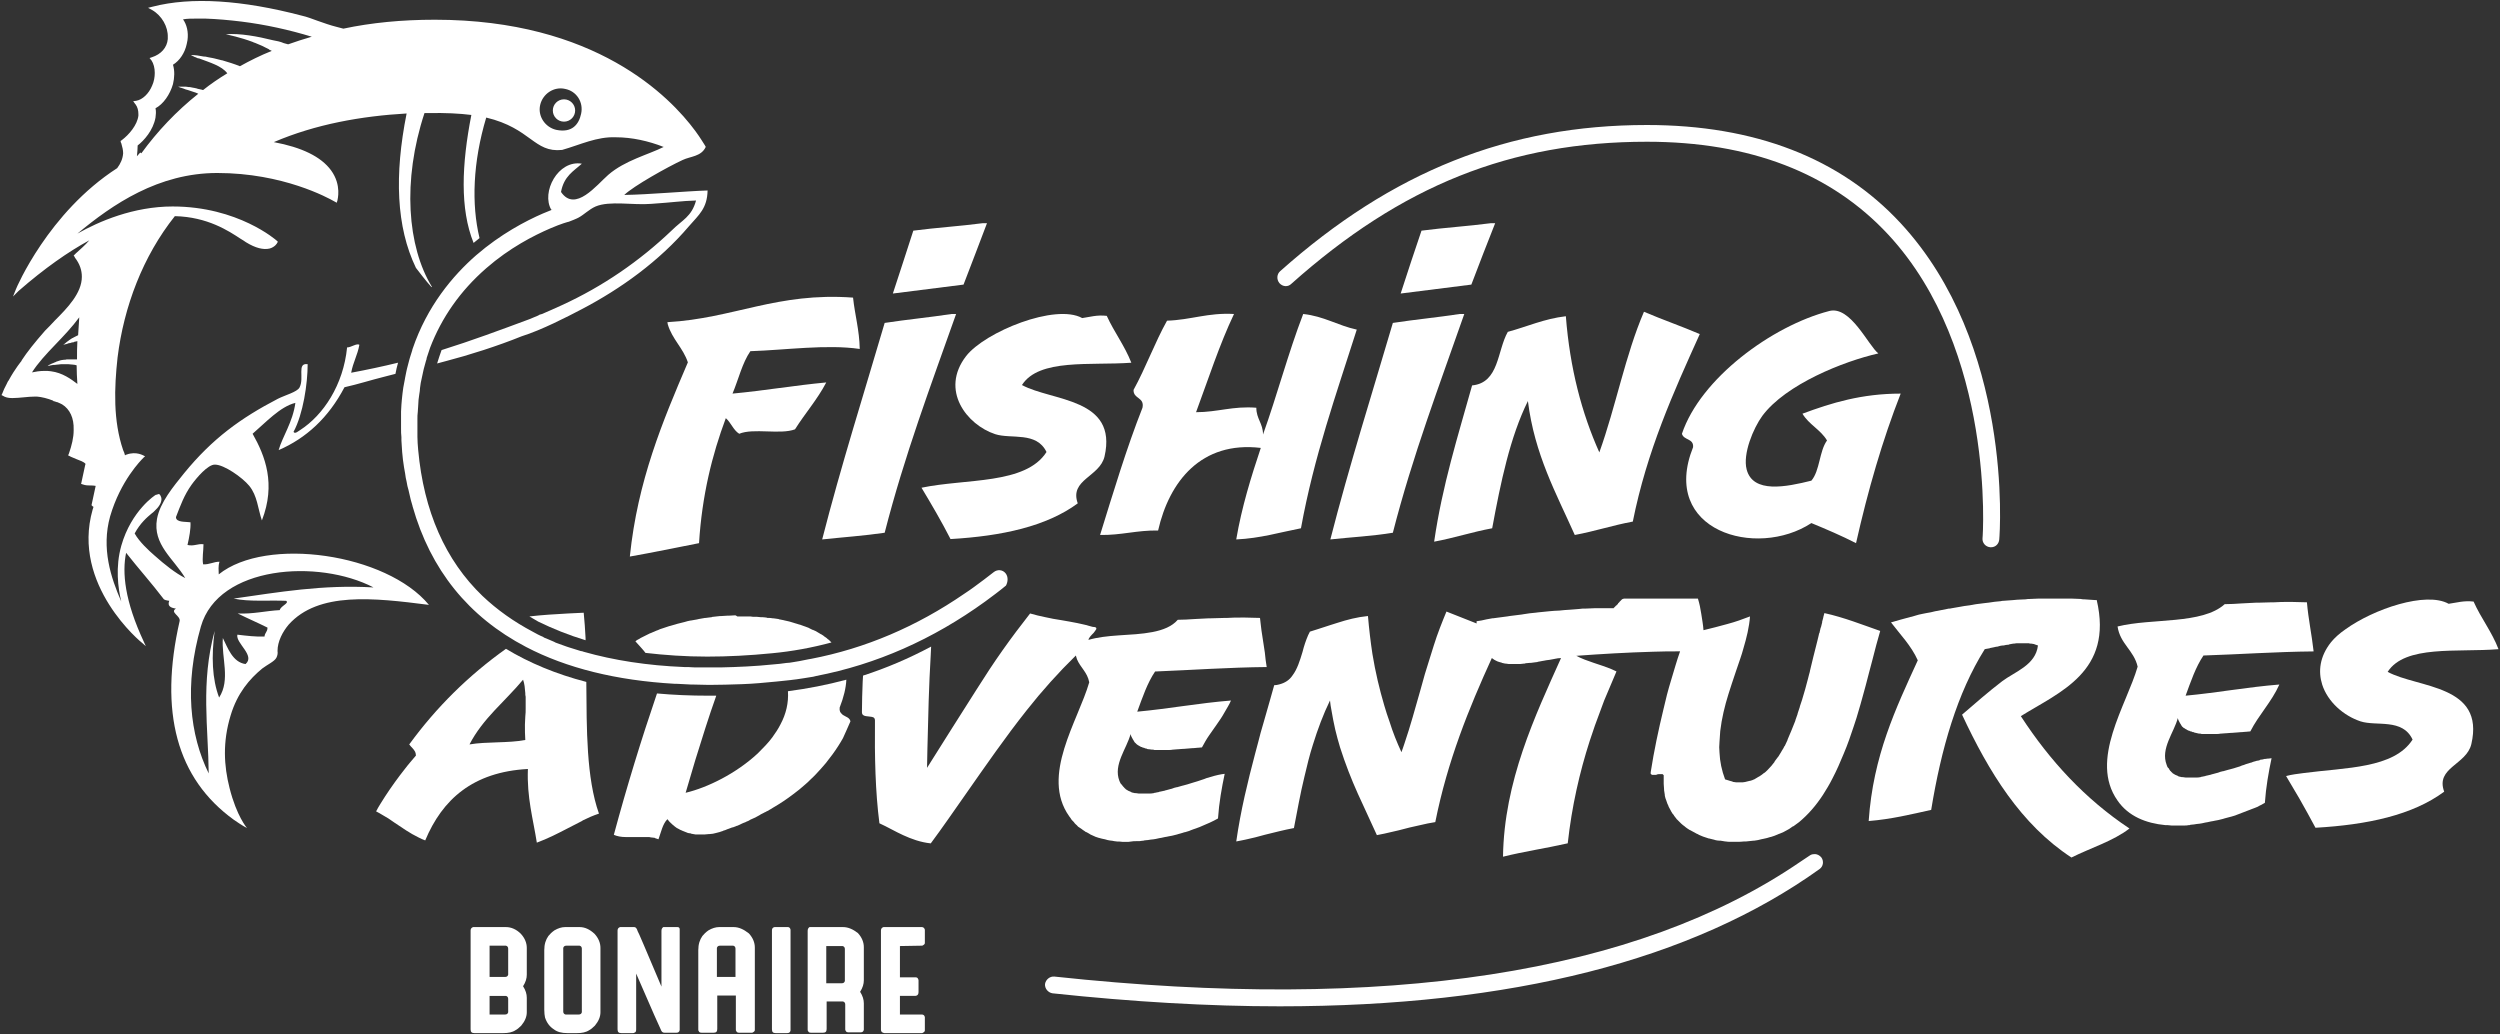 <?xml version="1.0" encoding="UTF-8"?> <svg xmlns="http://www.w3.org/2000/svg" xmlns:xlink="http://www.w3.org/1999/xlink" version="1.1" id="Layer_1" x="0px" y="0px" viewBox="0 0 672 278" style="enable-background:new 0 0 672 278;" xml:space="preserve"><rect x="0" y="0" width="672" height="278" fill="#333333" stroke="none"/> <style type="text/css"> .st0{fill:#FFFFFF;} </style> <g> <path class="st0" d="M19.8,115.5c0,0.1,0,0.2,0,0.2S19.8,115.6,19.8,115.5z"></path> <circle class="st0" cx="151.6" cy="29.7" r="3"></circle> <path class="st0" d="M157.4,172.1c0-0.2,0-0.4,0-0.6c-0.1-2.3-0.3-4.6-0.5-6.8l0,0c-1.4,0.1-2.8,0.1-4.2,0.2 c-3.6,0.2-7,0.4-10.4,0.8c0.8,0.5,1.6,0.9,2.4,1.4C148.6,169,152.8,170.7,157.4,172.1z"></path> <path class="st0" d="M156.7,220.5c1.4-0.7,2.8-1.3,4.3-1.8c-3.4-9.6-3.3-22.6-3.4-35.4c-8.1-2.1-15.3-5.1-21.6-8.9 c-10.1,7.2-18.7,15.7-26,25.7c0.5,0.7,1.2,1.2,1.6,2c0.1,0.3,0.2,0.6,0.2,1c-1,1.2-2,2.3-2.9,3.5c-1.9,2.4-3.7,4.9-5.4,7.5 c-0.8,1.3-1.7,2.6-2.4,4c1.2,0.6,2.2,1.3,3.3,1.9c0.5,0.4,1.1,0.7,1.6,1.1c2.1,1.4,4.2,2.9,6.5,4c0.6,0.3,1.2,0.6,1.8,0.8 c4.6-11,12.8-18.4,27.6-19.2c-0.3,7.7,1.4,13.4,2.4,19.8c3-1.1,5.7-2.5,8.4-3.9c1.2-0.6,2.5-1.3,3.7-1.9 C156.5,220.6,156.6,220.6,156.7,220.5z M141.2,192.6c0,0.7-0.1,1.4-0.1,2.2c0,1.4,0,2.8,0.1,4.1c-4.5,0.9-10.4,0.4-15,1.2 c3.6-7,9.6-11.6,14.4-17.4c0.4,1.1,0.5,2.3,0.6,3.6c0,0.3,0,0.7,0.1,1c0,1,0,2.1,0,3.1C141.3,191.1,141.3,191.9,141.2,192.6z"></path> <path class="st0" d="M197.6,165.4c-0.6,0-1.2,0.1-1.8,0.1c-0.1,0-0.3,0-0.4,0c-0.5,0-1.1,0.1-1.6,0.1c-0.1,0-0.2,0-0.3,0 c-0.6,0.1-1.2,0.1-1.8,0.2c-0.1,0-0.3,0-0.4,0.1c-0.6,0.1-1.1,0.1-1.6,0.2c-0.1,0-0.1,0-0.2,0c-0.6,0.1-1.2,0.2-1.7,0.3 c-0.1,0-0.3,0.1-0.4,0.1c-0.6,0.1-1.1,0.2-1.7,0.3c-0.1,0-0.1,0-0.1,0c-0.5,0.1-1,0.2-1.6,0.4c-0.1,0-0.3,0.1-0.4,0.1 c-0.5,0.1-1.1,0.3-1.6,0.4c-0.1,0-0.2,0.1-0.3,0.1c-0.5,0.1-0.9,0.3-1.4,0.4c-0.1,0-0.2,0.1-0.4,0.1c-0.5,0.2-1,0.3-1.5,0.5 c-0.1,0-0.2,0.1-0.3,0.1c-0.4,0.1-0.9,0.3-1.3,0.5c-0.1,0-0.2,0.1-0.3,0.1c-0.5,0.2-0.9,0.4-1.4,0.6c-0.1,0.1-0.2,0.1-0.3,0.1 c-0.4,0.2-0.8,0.4-1.2,0.6c-0.1,0-0.1,0.1-0.2,0.1c-0.4,0.2-0.8,0.4-1.2,0.6c-0.1,0.1-0.2,0.1-0.3,0.2c-0.4,0.2-0.8,0.4-1.1,0.7 c0.3,0.4,0.7,0.7,1,1.1c0.6,0.7,1.2,1.3,1.7,2c5.2,0.6,10.7,1,16.6,1c5.5,0,11.4-0.3,17.4-0.9c5.4-0.5,10.8-1.5,16-2.9 c-0.1-0.1-0.1-0.1-0.1-0.1c-0.2-0.2-0.4-0.4-0.6-0.6c-0.1-0.1-0.2-0.1-0.3-0.2c-0.2-0.2-0.4-0.4-0.6-0.5c-0.1-0.1-0.2-0.1-0.3-0.2 c-0.2-0.2-0.5-0.4-0.7-0.5c-0.1-0.1-0.1-0.1-0.2-0.1c-0.3-0.2-0.7-0.4-1-0.6l0,0c-0.3-0.2-0.7-0.4-1-0.5c-0.1-0.1-0.2-0.1-0.3-0.1 c-0.3-0.1-0.5-0.3-0.8-0.4c-0.1-0.1-0.2-0.1-0.4-0.2c-0.3-0.1-0.6-0.2-0.8-0.3c-0.1,0-0.2-0.1-0.3-0.1c-0.4-0.1-0.7-0.3-1.1-0.4 h-0.1c-0.4-0.1-0.8-0.3-1.3-0.4c-0.1,0-0.2-0.1-0.3-0.1c-0.3-0.1-0.6-0.2-1-0.3c-0.1,0-0.3-0.1-0.4-0.1c-0.3-0.1-0.6-0.1-0.9-0.2 c-0.1,0-0.3-0.1-0.4-0.1c-0.3-0.1-0.7-0.1-1-0.2c-0.1,0-0.2,0-0.3-0.1c-0.5-0.1-0.9-0.1-1.4-0.2c-0.1,0-0.1,0-0.2,0 c-0.4-0.1-0.8-0.1-1.2-0.1c-0.2,0-0.3,0-0.5-0.1c-0.3,0-0.6-0.1-1-0.1c-0.2,0-0.4,0-0.5,0c-0.3,0-0.7-0.1-1-0.1c-0.2,0-0.3,0-0.5,0 c-0.4,0-0.9,0-1.3-0.1c-0.1,0-0.1,0-0.1,0c-0.5,0-1,0-1.5,0c-0.1,0-0.2,0-0.3,0c-0.5,0-1.1,0-1.6,0 C197.8,165.4,197.7,165.4,197.6,165.4z"></path> <path class="st0" d="M228.6,193.9c-0.2-1-1.2-1.2-2-1.7c-0.1-0.1-0.2-0.1-0.2-0.2c-0.5-0.4-0.8-0.8-0.7-1.8 c1.1-2.8,1.7-5.3,1.8-7.5c-5.2,1.4-10.4,2.4-15.7,3.1c0.2,3.1-0.5,6.1-2,8.9c-0.6,1.2-1.4,2.4-2.2,3.5c-1.1,1.5-2.5,2.9-3.9,4.3 c-5.8,5.4-13.5,9.2-19.4,10.6l0,0c0.9-2.9,1.7-5.9,2.6-8.8c1.8-5.8,3.6-11.6,5.6-17.2c0,0,0,0,0-0.1c-0.7,0-1.4,0-2.1,0 c-4.8,0-9.4-0.2-13.8-0.6c-4.2,12.3-8.1,25-11.6,38c0.9,0.4,2,0.6,3.2,0.6c0.1,0,0.1,0,0.2,0c0.4,0,0.8,0,1.1,0c0.1,0,0.2,0,0.3,0 c0.4,0,0.9,0,1.3,0c0.5,0,0.9,0,1.4,0h0.1c0.4,0,0.7,0,1.1,0c0.1,0,0.2,0,0.3,0c0.4,0,0.7,0,1,0.1l0,0c0.3,0,0.6,0.1,0.9,0.1 c0.1,0,0.1,0,0.2,0.1c0.3,0.1,0.6,0.2,0.9,0.3c0.7-1.9,1.1-4.1,2.4-5.4c0.3,0.3,0.5,0.7,0.8,0.9c0.1,0.1,0.1,0.2,0.2,0.2 c0.2,0.2,0.5,0.5,0.8,0.7l0.1,0.1c0.3,0.2,0.6,0.5,0.9,0.6c0.1,0.1,0.2,0.1,0.2,0.1c0.3,0.2,0.5,0.3,0.8,0.4c0.1,0,0.1,0.1,0.2,0.1 c0.3,0.1,0.7,0.3,1,0.4c0.1,0,0.1,0,0.2,0.1c0.3,0.1,0.6,0.2,0.9,0.2c0.1,0,0.2,0,0.3,0.1c0.4,0.1,0.7,0.1,1.1,0.2 c0.1,0,0.1,0,0.2,0c0.3,0,0.6,0,1,0c0.1,0,0.2,0,0.3,0c0.3,0,0.5,0,0.8,0c0.1,0,0.2,0,0.3,0c0.4,0,0.7-0.1,1.1-0.1 c0.1,0,0.1,0,0.2,0c0.3,0,0.6-0.1,0.9-0.1c0.1,0,0.2-0.1,0.4-0.1c0.3-0.1,0.5-0.1,0.8-0.2c0.1,0,0.2-0.1,0.4-0.1 c0.3-0.1,0.6-0.2,0.9-0.3c0.1,0,0.1,0,0.2-0.1c0.4-0.1,0.7-0.2,1.1-0.4c0.1,0,0.2-0.1,0.3-0.1c0.3-0.1,0.5-0.2,0.8-0.3 c0.1-0.1,0.3-0.1,0.4-0.1c0.3-0.1,0.5-0.2,0.8-0.3c0.1-0.1,0.2-0.1,0.3-0.1c0.4-0.2,0.8-0.3,1.1-0.5c0.1,0,0.1-0.1,0.2-0.1 c0.3-0.1,0.6-0.3,1-0.4c0.1-0.1,0.2-0.1,0.4-0.2c0.3-0.1,0.5-0.2,0.8-0.4c0.1-0.1,0.2-0.1,0.4-0.2c0.3-0.1,0.6-0.3,0.9-0.4 c0.1,0,0.2-0.1,0.2-0.1c0.4-0.2,0.7-0.4,1.1-0.6c0.1-0.1,0.2-0.1,0.3-0.2c0.3-0.1,0.5-0.3,0.8-0.4c0.1-0.1,0.2-0.1,0.4-0.2 c0.2-0.1,0.5-0.3,0.8-0.4c0.1-0.1,0.2-0.1,0.3-0.2c0.4-0.2,0.7-0.4,1-0.6c1.9-1.1,3.7-2.3,5.4-3.6c1.1-0.8,2.2-1.7,3.2-2.6 c0.5-0.4,1-0.9,1.5-1.4c1-0.9,1.9-1.9,2.8-2.9c0.4-0.5,0.9-1,1.3-1.5c1.2-1.5,2.4-3.1,3.4-4.7c0.4-0.6,0.8-1.3,1.2-2 C227.1,197.2,227.9,195.6,228.6,193.9z"></path> <path class="st0" d="M305.5,226.1c0.1,0,0.2,0,0.3,0c0.4,0,0.8,0,1.2-0.1c0.2,0,0.4,0,0.6-0.1c0.3,0,0.6-0.1,1-0.1 c0.2,0,0.4-0.1,0.6-0.1c0.3,0,0.6-0.1,0.9-0.1c0.2,0,0.4-0.1,0.6-0.1c0.3-0.1,0.6-0.1,0.9-0.2c0.2,0,0.4-0.1,0.6-0.1 c0.3-0.1,0.6-0.1,0.9-0.2c0.2,0,0.4-0.1,0.6-0.1c0.3-0.1,0.6-0.1,1-0.2c0.2,0,0.4-0.1,0.5-0.1c0.4-0.1,0.8-0.2,1.2-0.3 c0.1,0,0.2-0.1,0.3-0.1c0.5-0.1,1-0.3,1.4-0.4c0.1-0.1,0.3-0.1,0.4-0.1c0.3-0.1,0.7-0.2,1-0.3c0.2-0.1,0.4-0.1,0.5-0.2 c0.3-0.1,0.6-0.2,0.8-0.3c0.2-0.1,0.4-0.1,0.6-0.2c0.3-0.1,0.5-0.2,0.8-0.3c0.2-0.1,0.4-0.1,0.5-0.2c1.7-0.7,3.3-1.4,4.7-2.2 c0.3-4.3,1-8.2,1.8-12c-1,0.1-2.4,0.4-4,0.9c-0.1,0-0.2,0.1-0.3,0.1c-0.4,0.1-0.8,0.2-1.2,0.4l0,0c-0.4,0.1-0.8,0.3-1.2,0.4 c-0.2,0.1-0.4,0.1-0.6,0.2c-0.3,0.1-0.7,0.2-1,0.3c-0.4,0.1-0.9,0.3-1.3,0.4c-0.1,0-0.2,0.1-0.3,0.1c-0.4,0.1-0.7,0.2-1.1,0.3 c-0.1,0-0.3,0.1-0.4,0.1c-0.5,0.1-0.9,0.3-1.4,0.4h-0.1c-0.4,0.1-0.9,0.2-1.3,0.4c-0.1,0-0.3,0.1-0.4,0.1c-0.4,0.1-0.8,0.2-1.1,0.3 c-0.1,0-0.2,0-0.3,0.1c-0.5,0.1-0.9,0.2-1.4,0.3c-0.1,0-0.2,0-0.3,0.1c-0.4,0.1-0.7,0.1-1,0.2c-0.1,0-0.2,0-0.4,0.1 c-0.4,0.1-0.9,0.1-1.3,0.1h-0.1c-0.4,0-0.7,0-1.1,0c-0.1,0-0.2,0-0.4,0c-0.2,0-0.4,0-0.7,0c-0.1,0-0.2,0-0.4,0 c-0.2,0-0.5-0.1-0.7-0.1c-0.1,0-0.2,0-0.3,0c-0.3-0.1-0.6-0.1-0.9-0.2c0,0-0.1,0-0.1-0.1c-0.2-0.1-0.5-0.2-0.7-0.3 c-0.1,0-0.2-0.1-0.2-0.1c-0.2-0.1-0.3-0.2-0.5-0.3c-0.1-0.1-0.2-0.1-0.2-0.2c-0.1-0.1-0.3-0.2-0.4-0.4c-0.1-0.1-0.1-0.1-0.2-0.2 c-0.1-0.1-0.2-0.3-0.4-0.5c0-0.1-0.1-0.1-0.2-0.2c-0.1-0.2-0.3-0.5-0.4-0.8c-1.7-4.4,2-8.7,3-12.6c0,0.2,0.1,0.4,0.2,0.6 c0,0.1,0,0.1,0.1,0.2c0,0.1,0.1,0.2,0.2,0.4c0,0.1,0.1,0.1,0.1,0.2c0.1,0.1,0.1,0.2,0.2,0.3c0,0.1,0.1,0.1,0.1,0.2 c0.1,0.1,0.1,0.2,0.2,0.3c0,0.1,0.1,0.1,0.2,0.2c0.1,0.1,0.1,0.1,0.2,0.2c0.1,0.1,0.1,0.1,0.2,0.2c0.1,0.1,0.2,0.1,0.3,0.2 c0.1,0.1,0.1,0.1,0.2,0.1c0.1,0.1,0.2,0.1,0.3,0.2c0.1,0,0.1,0.1,0.2,0.1c0.1,0.1,0.2,0.1,0.3,0.1c0.1,0,0.1,0.1,0.2,0.1 c0.1,0.1,0.2,0.1,0.4,0.1c0.1,0,0.1,0.1,0.2,0.1c0.1,0.1,0.3,0.1,0.4,0.1s0.1,0,0.2,0.1c0.2,0.1,0.4,0.1,0.6,0.1l0,0 c0.2,0,0.5,0.1,0.7,0.1c0.1,0,0.1,0,0.2,0c0.2,0,0.3,0,0.5,0.1c0.1,0,0.2,0,0.3,0c0.1,0,0.3,0,0.5,0c0.1,0,0.2,0,0.3,0 c0.1,0,0.3,0,0.4,0s0.2,0,0.3,0c0.1,0,0.3,0,0.4,0s0.2,0,0.2,0c0.4,0,0.8,0,1.2,0c0.1,0,0.1,0,0.2,0c0.4,0,0.8,0,1.2-0.1h0.1 c0.4,0,0.8-0.1,1.2-0.1h0.1c0.4,0,0.8-0.1,1.3-0.1c0.1,0,0.1,0,0.2,0c0.4,0,0.8-0.1,1.2-0.1c0.4,0,0.8-0.1,1.2-0.1 c0.1,0,0.1,0,0.2,0c0.4,0,0.8-0.1,1.1-0.1h0.1c0.4,0,0.7-0.1,1.1-0.1c0.6-1.1,1.2-2.2,1.9-3.2c0.7-1,1.4-2,2.1-3s1.4-2,2-3.1 s1.3-2.1,1.8-3.3c-8.7,0.7-16.6,2.2-25.2,3c1.4-3.8,2.7-7.7,4.8-10.8c10-0.4,19.8-1.1,30-1.2c-0.2-1.3-0.4-2.6-0.5-3.9 c-0.3-2-0.6-3.9-0.9-5.9c-0.1-1.1-0.3-2.2-0.4-3.4c-1.4,0-2.7-0.1-4-0.1c-0.3,0-0.6,0-0.9,0c-1.3,0-2.6,0-4,0.1c-0.2,0-0.4,0-0.6,0 c-1.2,0-2.4,0.1-3.6,0.1c-0.2,0-0.4,0-0.6,0c-1.3,0.1-2.6,0.1-3.9,0.2c-1.5,0.1-3,0.2-4.5,0.2c-3.1,3.6-9.7,3.8-16,4.2 c-2.9,0.2-5.6,0.5-8,1.2l0,0c0-0.5,0.8-1.3,1.4-1.9c0.3-0.4,0.6-0.8,0.7-1c0-0.1,0-0.1,0-0.2s0-0.1-0.1-0.2 c-0.1-0.1-0.4-0.2-0.9-0.2c-2.6-0.8-5.5-1.3-8.4-1.8c-1.5-0.2-2.9-0.5-4.3-0.8s-2.8-0.6-4.1-1c-2.5,3.2-5,6.5-7.4,9.9 s-4.7,6.9-6.9,10.4c-4.5,7-8.9,14.1-13.4,21.2l0,0c0-1.7,0.1-3.4,0.1-5.1c0.2-8.6,0.4-17.1,0.9-25.4c0-0.7,0.1-1.4,0.1-2.1 c-6,3.2-12.1,5.8-18.3,7.8c0,0.6-0.1,1.1-0.1,1.7c-0.1,2.7-0.2,5.4-0.2,8.1c0,0.8,0.5,1,1.1,1.1c0.5,0.1,1.2,0.1,1.6,0.2 c0.2,0.1,0.4,0.1,0.5,0.2c0.2,0.2,0.3,0.4,0.3,0.8c-0.1,9.8,0.1,19.1,1.2,27.6c2.2,1,4.2,2.2,6.4,3.2s4.6,1.9,7.4,2.2l0,0 c3.2-4.3,6.2-8.7,9.3-13.1c5.4-7.7,10.7-15.4,16.5-22.7c4.1-5.2,8.5-10.1,13.2-14.7c0.1,0.4,0.2,0.7,0.3,1c0.9,2.2,2.8,3.5,3.3,6.2 c-3,10.4-13.1,25.1-5.4,36l0,0c0.2,0.3,0.5,0.6,0.7,1c0.1,0.1,0.2,0.2,0.3,0.3c0.2,0.2,0.4,0.4,0.5,0.6c0.1,0.1,0.2,0.2,0.3,0.3 c0.2,0.2,0.4,0.3,0.5,0.5c0.1,0.1,0.2,0.2,0.4,0.3c0.2,0.1,0.4,0.3,0.6,0.4c0.1,0.1,0.3,0.2,0.4,0.3c0.2,0.1,0.4,0.3,0.6,0.4 c0.1,0.1,0.2,0.2,0.4,0.2c0.2,0.1,0.5,0.3,0.7,0.4c0.1,0.1,0.2,0.1,0.3,0.2c0.4,0.2,0.7,0.3,1.1,0.5c0.1,0,0.2,0.1,0.2,0.1 c0.3,0.1,0.6,0.2,0.9,0.3c0.1,0,0.3,0.1,0.4,0.1c0.2,0.1,0.5,0.1,0.8,0.2c0.2,0,0.3,0.1,0.5,0.1c0.2,0.1,0.5,0.1,0.7,0.2 c0.2,0,0.3,0.1,0.5,0.1s0.5,0.1,0.8,0.1c0.2,0,0.3,0.1,0.5,0.1c0.3,0,0.5,0.1,0.8,0.1c0.1,0,0.3,0,0.5,0c0.3,0,0.7,0.1,1,0.1 c0.1,0,0.2,0,0.2,0c0.4,0,0.9,0,1.3,0C304.5,226.1,305,226.1,305.5,226.1z"></path> <path class="st0" d="M498.3,195.2c0.5-1.5,1-3,1.4-4.5c0.3-0.9,0.5-1.8,0.8-2.8c0.7-2.4,1.3-4.8,1.9-7.1c0.3-1.1,0.6-2.3,0.9-3.4 c0.7-2.8,1.4-5.4,2.1-7.8c-4.9-1.7-9.6-3.6-15-4.8c-0.1,0.3-0.2,0.7-0.3,1.1v0.1c-0.1,0.4-0.2,0.7-0.3,1.1c0,0.1,0,0.1,0,0.2 c-0.1,0.4-0.2,0.8-0.3,1.2c0,0.1,0,0.1-0.1,0.2c-0.1,0.4-0.2,0.8-0.3,1.3c0,0.1,0,0.2-0.1,0.2c-0.1,0.4-0.2,0.9-0.3,1.3 c0,0.1-0.1,0.2-0.1,0.4c-0.1,0.4-0.2,0.8-0.3,1.2c-0.6,2.3-1.2,4.8-1.8,7.3c0,0,0,0,0,0.1c-0.2,0.6-0.3,1.2-0.5,1.9l0,0 c-0.5,1.9-1,3.8-1.6,5.7l0,0c-0.2,0.6-0.4,1.2-0.6,1.8v0.1c-0.2,0.6-0.4,1.2-0.6,1.8v0.1c-0.2,0.6-0.4,1.2-0.6,1.7v0.1 c-0.7,1.8-1.4,3.5-2.1,5.1v0.1c-0.2,0.5-0.5,1-0.7,1.5c0,0.1,0,0.1-0.1,0.1c-0.2,0.5-0.5,0.9-0.8,1.4c0,0.1-0.1,0.1-0.1,0.2 c-0.3,0.4-0.5,0.9-0.8,1.3l-0.1,0.1c-0.3,0.4-0.6,0.8-0.9,1.2c0,0,0,0,0,0.1c-0.6,0.8-1.2,1.5-1.9,2.2l-0.1,0.1 c-0.3,0.3-0.6,0.6-1,0.8l-0.1,0.1c-0.3,0.2-0.6,0.5-1,0.7c0,0-0.1,0.1-0.2,0.1c-0.3,0.2-0.7,0.4-1,0.6c0,0-0.1,0.1-0.2,0.1 c-0.4,0.2-0.7,0.3-1.1,0.4h-0.1c-0.4,0.1-0.8,0.2-1.2,0.3l0,0c-0.4,0.1-0.8,0.1-1.2,0.1h-0.1c-0.3,0-0.6,0-0.9,0 c-0.1,0-0.1,0-0.2,0c-0.2,0-0.5-0.1-0.7-0.1c-0.1,0-0.2,0-0.3-0.1c-0.2-0.1-0.4-0.1-0.7-0.2c-0.1,0-0.2-0.1-0.3-0.1 c-0.3-0.1-0.6-0.2-1-0.3l0,0c-0.9-2.4-1.4-4.8-1.5-7.2c-0.1-1-0.1-1.9,0-2.9s0.1-1.9,0.2-2.9c0.4-3.4,1.2-6.7,2.2-9.9 c0.3-0.9,0.6-1.9,0.9-2.8c0.8-2.3,1.5-4.6,2.3-6.8c0.3-0.9,0.6-1.8,0.8-2.6c0.9-3,1.6-5.9,1.8-8.7c-1,0.4-2,0.7-3,1.1 c-2,0.7-4.1,1.2-6.3,1.8c-1.1,0.3-2.1,0.5-3.2,0.8c-0.1-1.5-0.4-3-0.6-4.4s-0.5-2.8-0.9-4.1c-6.6,0-13.2,0-19.8,0 c-0.1,0-0.2,0-0.3,0.1h-0.1c-0.1,0-0.1,0.1-0.2,0.1l-0.1,0.1l-0.1,0.1l-0.1,0.1l-0.1,0.1c0,0,0,0.1-0.1,0.1s-0.1,0.1-0.1,0.1 s0,0.1-0.1,0.1c0,0.1,0,0.1-0.1,0.1c0,0.1,0,0.1-0.1,0.1c0,0.1,0,0.1-0.1,0.1c0,0.1-0.1,0.1-0.1,0.2c0,0.1,0,0.1-0.1,0.1 c0,0.1,0,0.1-0.1,0.1c0,0,0,0.1-0.1,0.1c0,0.1,0,0.1-0.1,0.1c0,0,0,0.1-0.1,0.1s-0.1,0.1-0.1,0.1l-0.1,0.1l-0.1,0.1l-0.1,0.1 l-0.1,0.1l-0.1,0.1c0,0-0.1,0-0.1,0.1s-0.1,0-0.1,0c-0.1,0-0.1,0-0.2,0s-0.1,0-0.2,0s-0.2,0-0.3,0l0,0c-0.8,0-1.6,0-2.4,0 c-0.6,0-1.2,0-1.9,0c-0.8,0-1.6,0.1-2.4,0.1c-0.6,0-1.2,0-1.7,0.1c-0.8,0.1-1.6,0.1-2.5,0.2c-0.5,0-1,0.1-1.5,0.1 c-0.9,0.1-1.8,0.2-2.7,0.2c-0.4,0-0.8,0.1-1.2,0.1c-1,0.1-2,0.2-3,0.3c-0.3,0-0.6,0.1-0.8,0.1c-1.1,0.1-2.1,0.2-3.2,0.4 c-0.2,0-0.4,0.1-0.6,0.1c-1.1,0.1-2.1,0.3-3.2,0.4c-0.2,0-0.4,0.1-0.6,0.1c-1.3,0.2-2.5,0.3-3.8,0.5c-0.1,0-0.1,0-0.2,0 c-1.2,0.2-2.2,0.4-3,0.6c-0.8,0.1-1.3,0.2-1.3,0.2c0,0.1,0,0.2,0,0.3s0,0.2,0,0.3l0,0c-2.7-1.1-5.4-2.1-8.1-3.2l0,0 c-1.2,2.9-2.4,5.9-3.4,9.1c-0.5,1.6-1,3.2-1.5,4.8c-0.3,1-0.6,2-0.9,2.9c-0.4,1.4-0.8,2.9-1.2,4.3c-1.4,4.9-2.7,9.7-4.3,14.4 c-0.3,0.8-0.5,1.6-0.8,2.3c-1.2-2.6-2.3-5.3-3.2-8.2c-0.5-1.4-1-2.9-1.4-4.3c-1.3-4.4-2.4-9-3.2-13.9c-0.5-3.3-0.9-6.7-1.2-10.2 l0,0c-3,0.3-5.6,1-8.1,1.8c-0.6,0.2-1.2,0.4-1.9,0.6c-1.2,0.4-2.5,0.8-3.7,1.2c-0.6,0.2-1.3,0.4-1.9,0.6c-0.2,0.3-0.3,0.7-0.5,1 c-0.6,1.4-1.1,2.9-1.5,4.5c-0.7,2.3-1.4,4.6-2.7,6.3c-0.4,0.6-0.9,1.1-1.5,1.5s-1.3,0.7-2.1,0.9c-0.4,0.1-0.8,0.2-1.3,0.2 c-0.4,1.3-0.7,2.6-1.1,3.9c-0.6,2.1-1.2,4.2-1.8,6.3c-0.5,1.7-1,3.4-1.4,5.1c-0.3,1-0.5,2-0.8,3c-2,7.6-3.9,15.3-5.1,23.7 c0.9-0.2,1.7-0.3,2.5-0.5c1.8-0.4,3.5-0.8,5.2-1.3c2.5-0.6,5.1-1.3,7.8-1.8c0.9-4.6,1.7-9.2,2.8-13.7c0.7-3,1.4-5.9,2.3-8.7 c1.3-4.2,2.8-8.2,4.6-11.9c0.1,0.9,0.2,1.8,0.4,2.7c0.3,1.7,0.6,3.4,1,5.1c0.4,1.6,0.8,3.2,1.3,4.8c1.4,4.4,3,8.5,4.8,12.5 c0.2,0.4,0.4,0.9,0.6,1.3c1.5,3.3,3,6.5,4.5,9.8l0,0c0.7-0.1,1.3-0.3,2-0.4c1.3-0.3,2.6-0.6,3.9-0.9c1.9-0.5,3.8-1,5.8-1.4 c1.3-0.3,2.6-0.6,4-0.8c3.3-16.5,9-30.5,15.2-44.1c0.2,0.2,0.5,0.3,0.7,0.5c0.1,0,0.2,0.1,0.2,0.1c0.2,0.1,0.4,0.2,0.6,0.3 c0.1,0,0.2,0.1,0.3,0.1c0.2,0.1,0.4,0.1,0.7,0.2c0.1,0,0.1,0,0.2,0.1c0.3,0.1,0.6,0.1,0.9,0.2c0.1,0,0.2,0,0.2,0 c0.2,0,0.5,0.1,0.7,0.1c0.1,0,0.2,0,0.3,0c0.2,0,0.5,0,0.7,0c0.1,0,0.2,0,0.3,0c0.1,0,0.3,0,0.5,0c0.3,0,0.6,0,0.9,0 c0.2,0,0.3,0,0.5,0c0.3,0,0.6-0.1,0.9-0.1c0.2,0,0.3,0,0.5-0.1c0.4,0,0.7-0.1,1.1-0.1c0.1,0,0.2,0,0.3,0c0.5-0.1,1-0.1,1.5-0.2 c0.1,0,0.3,0,0.4-0.1c0.4-0.1,0.8-0.1,1.1-0.2c0.4-0.1,0.8-0.1,1.1-0.2c0.2,0,0.5-0.1,0.8-0.1c0.4-0.1,0.7-0.1,1.1-0.2 c0.2,0,0.3-0.1,0.5-0.1c0.5-0.1,1-0.2,1.6-0.2l0,0c-7,15.6-15.3,33.1-15.6,53.4l0,0c5.6-1.4,11.7-2.3,17.4-3.6 c1.1-10,3.2-19.1,5.9-27.5c0.9-2.8,1.9-5.6,2.9-8.2c0.3-0.9,0.7-1.8,1-2.7c1.1-2.6,2.2-5.2,3.3-7.8l0,0c-0.4-0.2-0.9-0.4-1.3-0.6 c-3.1-1.3-6.7-2.1-9.5-3.6c6.8-0.5,13.6-0.9,20.7-1.1c2.4-0.1,4.8-0.1,7.2-0.1l0,0c-0.9,2.5-1.6,5.1-2.4,7.7s-1.5,5.3-2.1,8 c-1.3,5.4-2.5,11-3.4,16.8l0,0l0,0c0,0.1,0,0.2,0,0.3v0.1c0,0.1,0.1,0.1,0.1,0.1s0,0,0.1,0.1c0.1,0,0.1,0.1,0.2,0.1c0,0,0,0,0.1,0 s0.2,0,0.3,0c0,0,0,0,0.1,0s0.2,0,0.3,0h0.1c0.1,0,0.3,0,0.4-0.1s0.3,0,0.4-0.1h0.1c0.1,0,0.2,0,0.4,0c0,0,0,0,0.1,0s0.2,0,0.3,0 c0,0,0,0,0.1,0s0.1,0,0.2,0.1c0,0,0,0,0.1,0.1l0.1,0.1c0,0,0,0,0,0.1s0,0.2,0,0.3c0,0.6,0,1.1,0,1.6c0,0.1,0,0.2,0,0.3 c0,0.5,0.1,1,0.1,1.5c0,0.1,0,0.2,0,0.2c0.1,0.4,0.1,0.9,0.2,1.3c0,0.1,0,0.1,0,0.2c0.1,0.4,0.2,0.9,0.4,1.3c0,0.1,0.1,0.2,0.1,0.3 c0.1,0.4,0.3,0.8,0.5,1.2c0,0,0,0,0,0.1c0.2,0.4,0.4,0.7,0.6,1.1c0,0.1,0.1,0.2,0.1,0.2c0.2,0.4,0.4,0.7,0.7,1 c0,0.1,0.1,0.1,0.1,0.2c0.2,0.3,0.5,0.6,0.7,0.9c0,0.1,0.1,0.1,0.1,0.1c0.3,0.3,0.6,0.6,0.9,0.9c0.1,0.1,0.1,0.1,0.2,0.2 c0.3,0.3,0.6,0.5,1,0.8c0,0,0,0,0.1,0.1c0.3,0.2,0.6,0.5,1,0.7c0.1,0.1,0.1,0.1,0.2,0.1c0.4,0.2,0.7,0.4,1.1,0.6 c0.1,0,0.1,0.1,0.2,0.1c0.3,0.2,0.7,0.4,1,0.5l0.1,0.1c0.4,0.2,0.8,0.3,1.2,0.5c0.1,0,0.2,0.1,0.3,0.1c0.4,0.1,0.8,0.3,1.2,0.4h0.1 c0.4,0.1,0.8,0.2,1.2,0.3c0.1,0,0.2,0,0.3,0.1c0.4,0.1,0.9,0.2,1.3,0.2c0.1,0,0.2,0,0.3,0c0.4,0.1,0.8,0.1,1.2,0.2h0.1 c0.5,0.1,0.9,0.1,1.4,0.1c0.1,0,0.2,0,0.3,0c0.4,0,0.9,0,1.3,0c0.7,0,1.4,0,2.1-0.1c0.2,0,0.3,0,0.5,0c0.6-0.1,1.3-0.1,1.9-0.2 c0,0,0.1,0,0.2,0c0.7-0.1,1.4-0.2,2-0.4c0.2,0,0.3-0.1,0.5-0.1c0.6-0.1,1.3-0.3,1.9-0.5h0.1c0.6-0.2,1.3-0.4,1.9-0.7 c0.1-0.1,0.3-0.1,0.5-0.2c0.6-0.2,1.2-0.5,1.7-0.8l0,0c0.6-0.3,1.1-0.6,1.6-1c0.1-0.1,0.3-0.2,0.4-0.2c0.5-0.4,1-0.7,1.5-1.1 c2.4-2,4.5-4.4,6.4-7.3c0.9-1.4,1.8-2.9,2.6-4.5c1.1-2.1,2.1-4.4,3-6.6C496.7,200,497.5,197.6,498.3,195.2z"></path> <path class="st0" d="M543.2,192.5c10.4-6.5,24.9-11.9,20.4-31.2c-0.1,0-0.3,0-0.4,0c-1-0.1-2-0.1-2.9-0.2c-0.3,0-0.7,0-1-0.1 c-0.8,0-1.6-0.1-2.5-0.1c-0.3,0-0.7,0-1,0c-1.1,0-2.2,0-3.2,0h-0.1c-1.1,0-2.3,0-3.4,0c-0.4,0-0.7,0-1.1,0c-0.8,0-1.6,0.1-2.3,0.1 c-0.4,0-0.8,0-1.2,0.1c-0.8,0-1.5,0.1-2.2,0.1c-0.4,0-0.8,0.1-1.1,0.1c-0.9,0.1-1.8,0.1-2.7,0.2c-0.2,0-0.4,0-0.7,0.1 c-1.1,0.1-2.2,0.2-3.3,0.4c-0.3,0-0.6,0.1-0.9,0.1c-0.8,0.1-1.6,0.2-2.4,0.3c-0.4,0.1-0.8,0.1-1.1,0.2c-0.7,0.1-1.4,0.2-2.1,0.3 c-0.4,0.1-0.7,0.1-1.1,0.2c-0.8,0.1-1.5,0.3-2.3,0.4c-0.3,0.1-0.6,0.1-0.8,0.1c-1,0.2-2,0.4-3,0.6c-0.2,0-0.4,0.1-0.6,0.1 c-0.8,0.2-1.6,0.4-2.4,0.5c-0.3,0.1-0.7,0.1-1,0.2c-0.7,0.1-1.3,0.3-2,0.5c-0.3,0.1-0.7,0.2-1,0.3h-0.1c-1.9,0.5-3.7,1-5.4,1.5 c2.5,3.3,5.4,6.2,7.2,10.2c-5.9,12.9-12,25.6-13.2,43.2c6.1-0.5,11.4-1.8,16.8-3c2.7-16.5,7-31.4,14.4-43.2 c0.3-0.1,0.7-0.1,1.1-0.2c0.1,0,0.2,0,0.3-0.1c0.3-0.1,0.7-0.1,1-0.2c0.4-0.1,0.8-0.2,1.1-0.2c0.1,0,0.2-0.1,0.3-0.1 c0.4-0.1,0.7-0.2,1.1-0.2c0.1,0,0.1,0,0.2,0c0.4-0.1,0.8-0.2,1.2-0.2c0.1,0,0.2,0,0.3-0.1c0.3-0.1,0.7-0.1,1.1-0.2 c0.1,0,0.2,0,0.2,0c0.4-0.1,0.8-0.1,1.2-0.1c0.1,0,0.2,0,0.3,0c0.3,0,0.7,0,1,0c0.1,0,0.2,0,0.3,0c0.2,0,0.4,0,0.5,0s0.3,0,0.4,0 c0.2,0,0.4,0,0.5,0.1c0.1,0,0.2,0,0.4,0s0.4,0.1,0.6,0.1c0.1,0,0.2,0,0.3,0.1c0.3,0.1,0.6,0.2,0.9,0.3c-0.6,5.3-6.3,7.1-9.6,9.6 c-3.8,2.9-7.3,6-10.8,9c7.2,15.4,15.8,29.5,29.4,38.4c5.2-2.6,11.2-4.4,15.6-7.8C560.5,214.8,551,204.5,543.2,192.5z"></path> <path class="st0" d="M621.9,175.1c-0.5-4.5-1.4-8.6-1.8-13.2c-1.4,0-2.7-0.1-4-0.1c-0.3,0-0.6,0-0.9,0c-1.3,0-2.6,0-3.9,0.1 c-0.2,0-0.4,0-0.6,0c-1.2,0-2.4,0.1-3.6,0.1c-0.2,0-0.4,0-0.7,0c-1.3,0.1-2.6,0.1-3.9,0.2c-1.5,0.1-3,0.2-4.5,0.2 c-6.1,5.5-19.5,3.7-28.8,6c0.7,4.7,4.4,6.4,5.4,10.8c-3,10.4-13.1,25.1-5.4,36c2.9,4.2,7.6,6.1,12.9,6.6h0.1c0.2,0,0.3,0,0.5,0 c0.3,0,0.7,0.1,1,0.1c0.1,0,0.2,0,0.3,0c0.4,0,0.9,0,1.3,0c0.5,0,1,0,1.5,0c0.1,0,0.2,0,0.3,0c0.4,0,0.8,0,1.2-0.1 c0.2,0,0.4,0,0.5-0.1c0.3,0,0.7-0.1,1-0.1c0.2,0,0.4-0.1,0.6-0.1c0.3,0,0.6-0.1,0.9-0.1c0.2,0,0.4-0.1,0.6-0.1 c0.3-0.1,0.6-0.1,0.9-0.2c0.2,0,0.4-0.1,0.6-0.1c0.3-0.1,0.6-0.1,0.9-0.2c0.2,0,0.4-0.1,0.6-0.1c0.3-0.1,0.6-0.1,1-0.2 c0.2,0,0.4-0.1,0.5-0.1c0.4-0.1,0.8-0.2,1.2-0.3c0.1,0,0.2-0.1,0.3-0.1c0.5-0.1,1-0.3,1.5-0.4c0.1,0,0.3-0.1,0.4-0.1 c0.3-0.1,0.7-0.2,1-0.3c0.2-0.1,0.3-0.1,0.5-0.2c0.3-0.1,0.6-0.2,0.8-0.3s0.4-0.1,0.5-0.2c0.3-0.1,0.5-0.2,0.8-0.3 c0.2-0.1,0.4-0.1,0.5-0.2c0.3-0.1,0.5-0.2,0.8-0.3c0.2-0.1,0.3-0.1,0.5-0.2c0.2-0.1,0.5-0.2,0.8-0.3c0.2-0.1,0.3-0.1,0.5-0.2 c0.3-0.1,0.5-0.2,0.8-0.4c0.1-0.1,0.3-0.1,0.4-0.2c0.4-0.2,0.7-0.4,1.1-0.6c0.3-4.3,1-8.2,1.8-12c-0.2,0-0.5,0.1-0.8,0.1 c-0.1,0-0.2,0-0.2,0c-0.2,0-0.5,0.1-0.7,0.1c-0.1,0-0.1,0-0.2,0c-0.3,0.1-0.7,0.2-1,0.2c-0.1,0-0.2,0-0.2,0.1 c-0.3,0.1-0.6,0.2-0.9,0.2c-0.1,0-0.2,0.1-0.3,0.1c-0.4,0.1-0.8,0.2-1.2,0.4c0,0,0,0-0.1,0c-0.4,0.1-0.8,0.3-1.3,0.4 c-0.2,0.1-0.3,0.1-0.5,0.2c-0.4,0.1-0.7,0.2-1.1,0.4c-0.4,0.1-0.9,0.3-1.3,0.4c-0.1,0-0.2,0.1-0.3,0.1c-0.4,0.1-0.7,0.2-1.1,0.3 c-0.1,0-0.3,0.1-0.4,0.1c-0.5,0.1-0.9,0.3-1.4,0.4h-0.1c-0.4,0.1-0.9,0.2-1.3,0.4c-0.1,0-0.3,0.1-0.4,0.1c-0.4,0.1-0.8,0.2-1.1,0.3 c-0.1,0-0.2,0-0.3,0.1c-0.5,0.1-0.9,0.2-1.3,0.3c-0.1,0-0.2,0-0.3,0.1c-0.3,0.1-0.7,0.1-1,0.2c-0.1,0-0.2,0-0.3,0.1 c-0.4,0.1-0.9,0.1-1.3,0.1h-0.1c-0.4,0-0.7,0-1.1,0c-0.1,0-0.2,0-0.4,0s-0.4,0-0.7,0c-0.1,0-0.2,0-0.4,0s-0.5-0.1-0.7-0.1 c-0.1,0-0.2,0-0.3,0c-0.3-0.1-0.6-0.1-0.9-0.2c0,0-0.1,0-0.1-0.1c-0.2-0.1-0.5-0.2-0.7-0.3c-0.1,0-0.2-0.1-0.2-0.1 c-0.2-0.1-0.3-0.2-0.5-0.3c-0.1-0.1-0.2-0.1-0.2-0.2c-0.1-0.1-0.3-0.2-0.4-0.4c-0.1-0.1-0.2-0.1-0.2-0.2c-0.1-0.1-0.2-0.3-0.3-0.5 c0-0.1-0.1-0.1-0.2-0.2c-0.2-0.2-0.3-0.5-0.4-0.8c-1.7-4.4,2-8.7,3-12.6c0,0.2,0.1,0.4,0.2,0.6c0,0.1,0,0.1,0.1,0.2 c0,0.1,0.1,0.2,0.2,0.4c0,0.1,0.1,0.1,0.1,0.2c0.1,0.1,0.1,0.2,0.2,0.3c0,0.1,0.1,0.1,0.1,0.2c0.1,0.1,0.1,0.2,0.2,0.3 c0,0.1,0.1,0.1,0.2,0.2c0.1,0.1,0.2,0.1,0.2,0.2c0.1,0.1,0.1,0.1,0.2,0.1c0.1,0.1,0.2,0.1,0.3,0.2c0.1,0.1,0.1,0.1,0.2,0.1 c0.1,0.1,0.2,0.1,0.3,0.2c0.1,0,0.1,0.1,0.2,0.1c0.1,0.1,0.2,0.1,0.3,0.1s0.2,0.1,0.2,0.1c0.1,0.1,0.2,0.1,0.4,0.1 c0.1,0,0.1,0.1,0.2,0.1c0.1,0.1,0.3,0.1,0.4,0.1c0.1,0,0.1,0,0.2,0.1c0.4,0.1,0.9,0.2,1.3,0.3c0.1,0,0.1,0,0.2,0 c0.2,0,0.3,0,0.5,0.1c0.1,0,0.2,0,0.3,0c0.2,0,0.3,0,0.5,0c0.1,0,0.2,0,0.3,0c0.2,0,0.3,0,0.5,0c0.1,0,0.2,0,0.3,0 c0.2,0,0.3,0,0.4,0c0.1,0,0.2,0,0.2,0c0.4,0,0.8,0,1.2,0c0.1,0,0.1,0,0.2,0c0.4,0,0.8,0,1.2-0.1c0,0,0,0,0.1,0 c0.4,0,0.8-0.1,1.3-0.1h0.1c0.4,0,0.8-0.1,1.3-0.1c0,0,0.1,0,0.2,0c0.4,0,0.8-0.1,1.3-0.1c0.4,0,0.8-0.1,1.2-0.1c0.1,0,0.1,0,0.2,0 c0.4,0,0.7-0.1,1.1-0.1h0.1c0.4,0,0.7-0.1,1.1-0.1c2.3-4.5,5.7-7.9,7.8-12.6c-8.7,0.7-16.6,2.2-25.2,3c1.4-3.8,2.7-7.7,4.8-10.8 C601.8,175.9,611.6,175.2,621.9,175.1z"></path> <path class="st0" d="M641.8,180.6c4.7-7.3,18.7-5.2,29.8-6.1c-1.8-4.7-4.7-8.3-6.7-12.8c-2.7-0.3-4.5,0.3-6.7,0.6 c-6.1-3.4-20.2,1.4-27.8,6.9c-1.6,1.1-2.9,2.3-3.8,3.4c-3.1,3.9-3.5,7.9-2.4,11.4c1.5,4.7,5.8,8.4,10.3,9.9 c4.3,1.4,11.3-0.9,14,4.9c-5,7.8-18,7.5-29.3,9c-1.6,0.2-3.2,0.4-4.7,0.8c1.2,2,2.4,4.1,3.6,6.1c1.5,2.6,2.9,5.2,4.3,7.8 c14-0.8,26.1-3.4,34.6-9.7c-2.4-6.5,6-7.2,7.3-12.8C668,184,650,185,641.8,180.6z"></path> <g> <path class="st0" d="M136,249.2h-8.8c-0.4,0.1-0.7,0.4-0.7,0.9v26.6c0,0.7,0.3,1,1,1h7.8c1.3,0,2.4-0.2,3.3-0.8 c0.4-0.2,0.9-0.6,1.5-1.2c1-1.2,1.5-2.4,1.5-3.6v-3.9c0-1-0.3-2-1-3.1c0.7-1.1,1-2.1,1-3.1v-7.2c0-1.3-0.5-2.6-1.6-3.8 C138.8,249.8,137.4,249.2,136,249.2z M136.6,271.9c0,0.1,0,0.1,0,0.2c-0.1,0.4-0.4,0.6-0.8,0.6h-4.2v-5h4.2c0.1,0,0.1,0,0.2,0 c0.4,0.1,0.6,0.4,0.6,0.8V271.9z M136.6,261.8c0,0,0,0.1,0,0.2c-0.1,0.4-0.4,0.6-0.8,0.6h-4.2v-8.4h4.2c0.1,0,0.1,0,0.2,0 c0.4,0.1,0.6,0.4,0.6,0.8V261.8z"></path> <path class="st0" d="M155.8,249.2h-3.9c-0.9,0-1.9,0.3-2.9,0.9c-0.7,0.5-1.2,1-1.6,1.5c-0.7,1-1.1,2.2-1.1,3.8v16 c0,0.9,0.1,1.6,0.2,2.1c0.5,1.5,1.3,2.5,2.4,3.2c0.9,0.7,2.1,1,3.6,1h2.6c1.3,0,2.4-0.2,3.3-0.8c0.4-0.2,0.9-0.6,1.5-1.2 c1-1.2,1.5-2.4,1.5-3.6v-17.3c0-1.3-0.5-2.6-1.6-3.8C158.5,249.8,157.2,249.2,155.8,249.2z M156.4,271.9c0,0.1,0,0.1,0,0.2 c-0.1,0.4-0.4,0.6-0.8,0.6h-3.4c-0.1,0-0.1,0-0.2,0c-0.4-0.1-0.6-0.4-0.6-0.8V255c0-0.1,0-0.1,0-0.2c0.1-0.4,0.4-0.6,0.8-0.6h3.4 c0.1,0,0.1,0,0.2,0c0.4,0.1,0.6,0.4,0.6,0.8V271.9z"></path> <path class="st0" d="M182.1,249.2h-3.6c0,0-0.1,0-0.2,0c-0.3,0.2-0.5,0.5-0.5,1v15l0,0c-4.2-9.9-6.3-14.9-6.4-14.9 c-0.2-0.7-0.5-1.1-0.9-1.1h-3.8c-0.4,0.1-0.7,0.4-0.7,0.9v26.6c0,0.7,0.3,1,1,1h3.1c0.2,0,0.3,0,0.4-0.1c0.4-0.1,0.5-0.4,0.5-0.9 v-15l0,0c4.3,9.9,6.5,14.9,6.6,15c0.2,0.6,0.5,0.9,1,0.9h3.2c0.5,0,0.8-0.2,0.9-0.7v-27.1C182.7,249.4,182.5,249.2,182.1,249.2z"></path> <path class="st0" d="M197.2,249.2h-3.9c-0.9,0-1.9,0.3-2.9,0.9c-0.7,0.5-1.2,1-1.6,1.5c-0.7,1-1.1,2.2-1.1,3.8v21.3 c0,0.2,0,0.4,0.1,0.4c0.1,0.4,0.4,0.5,0.9,0.5h3.1c0.7,0,1-0.3,1-1v-9h5v9.1c0,0.2,0,0.4,0.1,0.4c0.1,0.4,0.4,0.5,0.9,0.5h3.1 c0.1,0,0.2,0,0.3,0c0.4-0.2,0.7-0.4,0.7-0.7v-22.2c0-1.3-0.5-2.6-1.6-3.8C199.9,249.8,198.6,249.2,197.2,249.2z M197.7,262.6h-5 V255c0-0.1,0-0.1,0-0.2c0.1-0.4,0.4-0.6,0.8-0.6h3.4c0.1,0,0.1,0,0.2,0c0.4,0.1,0.6,0.4,0.6,0.8V262.6z"></path> <path class="st0" d="M211.8,249.2h-3.6c-0.5,0.1-0.7,0.4-0.7,0.9v26.6c0,0.7,0.3,1,1,1h3.1c0.5,0,0.8-0.2,0.9-0.7v-27.1 C212.4,249.4,212.1,249.2,211.8,249.2z"></path> <path class="st0" d="M226.6,249.2h-8.8c0,0-0.1,0-0.2,0c-0.3,0.2-0.5,0.5-0.5,1v26.5c0,0.2,0,0.4,0.1,0.4c0.1,0.4,0.4,0.5,0.9,0.5 h3.1c0.7,0,1-0.3,1-1v-7.4h4.2c0.1,0,0.1,0,0.2,0c0.4,0.1,0.6,0.4,0.6,0.8v6.6c0,0.2,0,0.4,0.1,0.4c0.1,0.4,0.4,0.5,0.9,0.5h3.1 c0.5,0,0.8-0.2,0.9-0.7v-7.1c0-1-0.3-2-1-3.1c0.7-1.1,1-2.1,1-3.1v-8.9c0-1.3-0.5-2.6-1.6-3.8C229.3,249.8,228,249.2,226.6,249.2z M227.1,263.5c0,0.1,0,0.1,0,0.2c-0.1,0.4-0.4,0.6-0.8,0.6h-4.2v-10h4.2c0.1,0,0.1,0,0.2,0c0.4,0.1,0.6,0.4,0.6,0.8V263.5z"></path> <path class="st0" d="M247.6,254.2c0.1,0,0.2,0,0.3,0c0.4-0.2,0.7-0.4,0.7-0.7v-3.6c-0.1-0.4-0.4-0.7-0.8-0.7h-10.3 c-0.4,0.1-0.7,0.4-0.7,0.9v26.7c0,0.5,0.3,0.8,0.9,0.9h9.9c0.1,0,0.2,0,0.3,0c0.4-0.2,0.7-0.4,0.7-0.7v-3.6 c-0.1-0.5-0.4-0.7-0.9-0.7h-5.8v-5h4c0.7,0,1-0.4,1-1v-3.1c0-0.2,0-0.3-0.1-0.4c-0.1-0.4-0.4-0.5-0.8-0.5h-4.1v-8.4L247.6,254.2 L247.6,254.2z"></path> </g> <path class="st0" d="M374.4,143.2c5.3-20.7,12.5-39.6,19.2-58.8c-0.4,0-0.8,0-1.2,0c-5.9,0.9-12.1,1.5-18,2.4 c-5.7,19.4-11.7,38.3-16.8,58.2C363.1,144.4,369,144.1,374.4,143.2z"></path> <path class="st0" d="M456.9,89.8c-4.9-2.1-10.1-3.9-15-6c-5,11.6-7.6,25.6-12,37.8c-4.7-10.5-7.9-22.5-9-36.6 c-5.9,0.7-10.4,2.8-15.6,4.2c-2.9,5.1-2.3,13.7-9.6,14.4c-3.8,13.6-8,26.8-10.2,42c5.4-1,10.2-2.6,15.6-3.6 c2.3-12.4,4.8-24.5,9.6-34.2c1.8,14.4,7.6,24.8,12.6,36c5.4-1,10.2-2.6,15.6-3.6C442.7,121.2,449.8,105.5,456.9,89.8z"></path> <path class="st0" d="M484.5,111.2c1.7,2.9,4.9,4.3,6.6,7.2c-2.1,2.9-1.9,8.1-4.2,10.8c-6.8,1.7-15.7,3.5-17.4-3 c-1.1-4.2,1.8-11.1,4.2-14.4c6.3-8.5,21.9-14.7,31.2-16.8c-2.7-2.1-7.5-12.9-13.2-11.4c-15.4,4-34.6,18.1-39.6,33 c0.5,1.8,3.2,1.2,3,3.6c-9,22.5,17,30.1,31.8,20.4c4.1,1.7,8.1,3.4,12,5.4c3.2-14.2,7.1-27.7,12-40.2 C500.4,105.8,492.3,108.3,484.5,111.2z"></path> <path class="st0" d="M179.5,87.2c1.2,4,4.1,6.3,5.4,10.2c-6.8,15.9-13.5,31.8-15.6,52.2c6.3-1.1,12.4-2.4,18.6-3.6 c0.8-12.8,3.5-23.7,7.2-33.6c1.4,1.2,2,3.2,3.6,4.2c3.8-1.6,11.1,0.3,15-1.2c2.7-4.3,6-8,8.4-12.6c-8.6,0.8-16.6,2.2-25.2,3 c1.6-3.8,2.6-8.2,4.8-11.4c9.4-0.3,20.5-1.9,29.4-0.6c-0.1-5.1-1.3-9.1-1.8-13.8c-20.4-1.5-32.1,5.6-49.9,6.6 C179.4,86.8,179.5,87,179.5,87.2L179.5,87.2z"></path> <path class="st0" d="M304.7,104.8c-0.1,2.5,3,1.9,2.4,4.8c-4.3,10.9-7.8,22.6-11.4,34.2c5.7,0.1,9.9-1.3,15.6-1.2 c3-13.2,11.6-24.1,27.6-22.2c-2.6,7.8-5.1,15.8-6.6,24.6c6.5-0.3,11.7-1.9,17.4-3c3.5-19.3,9.5-36.1,15-53.4 c-5.1-1.1-8.8-3.6-14.4-4.2c-4,10.4-7,21.8-10.8,32.4c0-3-1.8-4.2-1.8-7.2c-6.3-0.5-10.4,1.2-16.2,1.2c3.3-8.9,6.3-18.2,10.2-26.4 c-7-0.4-11.6,1.6-18,1.8C310.4,92.1,308,98.8,304.7,104.8z"></path> <path class="st0" d="M257,84.4c-0.4,0-0.8,0-1.2,0c-5.9,0.9-12.1,1.5-18,2.4c-5.7,19.4-11.7,38.3-16.8,58.2 c5.6-0.6,11.4-1,16.8-1.8C243.1,122.5,250.2,103.6,257,84.4z"></path> <path class="st0" d="M259.7,95.7c-7.1,9.2,0.2,18.5,7.8,21c4.3,1.4,11.1-0.8,13.8,4.8c-5.6,8.8-21.7,7.1-33.6,9.6 c2.7,4.5,5.4,9.1,7.8,13.8c13.8-0.8,25.8-3.4,34.2-9.6c-2.3-6.4,5.9-7.1,7.2-12.6c3.6-15.8-14.1-14.8-22.2-19.2 c4.6-7.2,18.4-5.2,29.4-6c-1.8-4.6-4.6-8.2-6.6-12.6c-2.7-0.3-4.5,0.3-6.6,0.6C283.7,81.5,264.8,89.2,259.7,95.7z"></path> <path class="st0" d="M484,231.6c-43.9,30.1-111.4,40.5-200.6,30.9c-1.2-0.1-2.3,0.8-2.5,2c-0.1,1.2,0.8,2.3,2,2.5 c21.6,2.3,42,3.5,61.1,3.5c62.2,0,110.9-12.4,145.1-36.9c1-0.7,1.2-2.1,0.5-3.1c-0.5-0.6-1.2-1-2-0.9c-0.4,0-0.8,0.1-1.2,0.4 C485.6,230.5,484.8,231.1,484,231.6z"></path> <path class="st0" d="M347.1,76.3c29.6-26.4,59-38.2,95.6-38.2c27.7,0,49.5,8.4,64.9,25c28.8,31.1,25.4,81.1,25.3,81.6 c-0.1,1.2,0.8,2.3,2.1,2.4c0.1,0,0.1,0,0.2,0c1.2,0,2.1-0.9,2.2-2.1c0.2-2.1,3.7-52.4-26.5-85c-16.2-17.5-39.2-26.4-68.2-26.4 c-37.2,0-68.5,12.5-98.6,39.3c-0.9,0.8-1,2.2-0.2,3.2C344.8,77.1,346.2,77.2,347.1,76.3z"></path> <path class="st0" d="M265.3,60c-0.4,0-0.8,0-1.2,0c-6.1,0.8-12.5,1.2-18.6,2c-1.8,5.7-3.7,11.3-5.5,16.9c6.3-0.8,12.7-1.6,19-2.4 C261.1,71,263.2,65.6,265.3,60z"></path> <path class="st0" d="M376.5,78.9c6.3-0.8,12.7-1.6,19-2.4c2.1-5.5,4.2-11,6.4-16.5c-0.4,0-0.8,0-1.2,0c-6.1,0.8-12.5,1.2-18.6,2 C380.2,67.6,378.3,73.3,376.5,78.9z"></path> <path class="st0" d="M270.3,154.1c-0.8-1-2.2-1.1-3.2-0.3c-1.8,1.4-3.5,2.7-5.3,4c-0.8,0.6-1.7,1.2-2.6,1.8 c-12.8,8.8-26.6,14.7-41.2,17.5c-0.2,0-0.4,0.1-0.6,0.1c-0.8,0.2-1.7,0.3-2.5,0.5c-0.6,0.1-1.2,0.2-1.8,0.3s-1.1,0.2-1.7,0.2 c-1.2,0.2-2.4,0.3-3.6,0.4c-4.8,0.5-9.5,0.7-14,0.8c-0.6,0-1.1,0-1.7,0c-1,0-1.9,0-2.9,0c-0.4,0-0.8,0-1.2,0c-1,0-2.1,0-3.1-0.1 c-0.3,0-0.7,0-1,0c-9.9-0.4-18.9-1.8-27-4.1c-0.3-0.1-0.5-0.2-0.8-0.2c-1.1-0.3-2.1-0.7-3.2-1c-0.2-0.1-0.4-0.1-0.6-0.2 c-0.8-0.3-1.7-0.6-2.5-0.9c-0.3-0.1-0.6-0.2-0.9-0.4c-0.7-0.3-1.4-0.6-2.1-0.9c-0.3-0.1-0.6-0.2-0.8-0.4c-1-0.4-1.9-0.9-2.8-1.4 c-5.1-2.7-9.6-5.9-13.5-9.6c-10-9.6-15.8-22.8-17.3-39.3l0,0c-0.1-1.2-0.2-2.4-0.2-3.5c0-0.4,0-0.8,0-1.2c0-0.7,0-1.5,0-2.2 c0-0.5,0-1,0-1.4c0-0.6,0-1.2,0.1-1.9c0-0.5,0.1-1,0.1-1.5c0-0.6,0.1-1.1,0.1-1.7c0.1-0.5,0.1-1,0.2-1.5c0.1-0.6,0.2-1.2,0.2-1.7 c0.1-0.5,0.1-0.9,0.2-1.4c0.2-1,0.4-1.9,0.6-2.8c0.1-0.3,0.1-0.6,0.2-0.9c0.2-0.7,0.4-1.4,0.6-2.2c0.1-0.3,0.2-0.5,0.2-0.8 c0.3-0.8,0.5-1.6,0.8-2.4c0-0.1,0.1-0.2,0.1-0.3c3.1-8.1,8.1-15.3,15.1-21.4c6.3-5.5,12.8-8.8,17.2-10.7c3-1.3,4.9-1.8,5-1.8 c0.3-0.1,2.3-0.9,2.6-1.1l0,0c1.5-0.8,2.8-2.2,4.6-3c3.8-1.6,10.1-0.3,14.9-0.7c6-0.4,8.2-0.8,12.1-0.9c-1.2,4.4-3.7,5.2-6.6,8.1 c-8.6,8.2-18.5,15-29.4,20l0,0c-1.8,0.8-3.7,1.7-5.4,2.4c-0.4,0.1-0.8,0.2-1,0.4c-0.9,0.4-1.7,0.7-2.4,1 c-7.8,2.9-15.6,5.8-23.6,8.3c-0.4,1.1-0.8,2.3-1.2,3.6l2.6-0.7c5.8-1.5,13.7-4,20.1-6.6c5.4-1.7,12.2-5.2,16.2-7.3l0,0 c10.5-5.5,20.8-12.9,28.8-22.3c2.7-3.1,4.9-4.8,5-9.6c-6.2,0.2-15.7,1.1-22.4,1.2c2.5-2.4,11.6-7.5,15.7-9.4c2.1-1,5-0.9,6.2-3.5 l0,0l0,0l0,0l0,0c0-0.1-0.1-0.2-0.2-0.4c-0.4-0.6-1.2-2-2.6-3.9c-6.8-9.2-26.8-29.9-70-29.9c-8.9,0-17.1,0.8-24.6,2.4l-1.9-0.5 c-1.6-0.4-3.3-1-5-1.6c-1.4-0.5-2.9-1.1-4.3-1.4C65.1,0,51.4-0.9,41,1.8l-1.2,0.3l1.1,0.6l0,0c2.6,1.5,4.3,4.5,4.2,7.3 c0,0.1,0,0.3,0,0.5c-0.2,2.3-1.8,4.1-4.3,4.9l-0.6,0.2l0.4,0.5c0,0,0,0.1,0.1,0.1c0.6,0.9,0.9,2.1,0.9,3.4c0,1.1-0.2,2.3-0.7,3.4 c-0.9,2.2-2.6,3.8-4.3,4.1l-0.8,0.1l0.5,0.7l0.1,0.1c0.6,0.8,0.8,1.7,0.8,2.7c0,0.1,0,0.3,0,0.4c-0.3,2.5-2.5,5.1-4.5,6.6l-0.3,0.2 l0.1,0.4c0,0.1,0,0.1,0.1,0.2c0.3,1,0.5,1.9,0.5,2.7c-0.1,1.5-0.7,2.8-1.6,4C13,57.1,4.4,77.4,4.3,77.7l-0.8,2L5,78.2 c7-6.1,13.3-10.5,19-13.6c-1.1,1.3-2.4,2.4-3.6,3.5l-0.6,0.6l0.3,0.4c0,0,0,0,0,0.1c1.4,1.8,1.9,3.5,1.9,5.2 c0,4.4-3.9,8.4-7.3,11.8c-0.9,1-1.8,1.9-2.6,2.7c-2.8,3.2-4.8,5.7-6.3,8l0,0.1c0,0-1.7,2-3.5,5.3c-0.2,0.2-0.3,0.5-0.5,0.9 c-0.5,0.9-0.9,1.8-1.2,2.6l-0.2,0.4l0.2,0.1l0.2,0.1c0.6,0.4,1.4,0.6,2.4,0.6c0.1,0,0.1,0,0.2,0c0.9,0,1.9-0.1,3-0.2 c1-0.1,2.1-0.2,3.1-0.2h0.1c0.1,0,0.2,0,0.3,0c1.3,0.1,2.9,0.5,4.4,1.1v0.1l0.4,0.1c0.2,0.1,0.4,0.1,0.6,0.2h0.1 c0.5,0.2,0.9,0.4,1.3,0.6c2.1,1.3,3.2,3.7,3.1,6.8l0,0c0,0.1,0,0.2,0,0.2c0,1.9-0.5,4-1.3,6.3l-0.2,0.4l0.2,0.1l0.2,0.1 c0.5,0.3,1.2,0.5,1.8,0.8c1,0.4,2,0.7,2.5,1.3l-0.1,0.3l-1.1,5.1h0.1l0.3,0.1c0.8,0.3,1.5,0.3,2.1,0.3c0.4,0,0.9,0,1.4,0.1v0.1 l-1.1,5.1l0.1,0.1l0.1,0.1c0.1,0.1,0.2,0.2,0.3,0.2c0,0.1,0,0.1,0,0.2c-0.1,0.2-0.1,0.4-0.2,0.6c-5.8,20.3,13.2,35.8,13.4,35.9 l0.9,0.8l-0.5-1.1c-5.2-11.1-5.9-18.7-4.8-24c3.3,4.2,6.8,8.1,10,12.3c0.2,0.4,0.9,0.5,1.6,0.6c-0.6,1.5,0.5,1.9,1.8,2.1 c-1.7,1,1.2,1.9,1,3.3c-5.6,24.5-0.8,42.4,14.6,53.5l0,0c1,0.7,2.2,1.5,3.5,2.2c0,0-2.8-3.2-4.7-10.8l0,0 c-1.5-5.9-1.9-12.3,0.3-19.5c1.8-6,5.1-9.8,8.5-12.6c1.3-1,3.3-1.9,3.8-2.9c0.3-0.6,0.4-1.2,0.3-1.8c0-2.6,1.4-5.2,3-7.1 c8-8.9,22.8-7.2,37.7-5.3c-11.4-13.8-43.7-18.5-56.5-8.2c0-1.1-0.2-2.1,0.2-3.4c-1.6,0-2.7,0.8-4.4,0.7c-0.3-1.6,0.1-3.6,0.1-5.4 c-1.6-0.2-2.5,0.6-4.3,0.2c0.5-2.2,0.9-4.3,0.8-6.1c-1.3-0.2-3.9,0.1-3.9-1.4c1.2-3.1,2.2-5.9,4.2-8.7c1.3-1.8,4.4-5.5,6.3-5.4 c2.4,0,7.3,3.4,9.2,5.7c2.2,2.7,2.3,6.1,3.4,9.3c3.8-9.8,0.9-17.3-2.5-23.3c3.5-3,7.4-7.3,11.5-8.3c-0.7,5.2-3.5,9.1-4.5,12.7 c7.4-3.2,13.4-8.7,17.7-16.9c3.6-0.8,7-1.9,10.6-2.8l3.1-0.8c0.2-1,0.4-2,0.7-3c-4.1,1-8.3,1.9-12.6,2.7c0.5-2.8,1.7-4.7,2.2-7.5 c-0.7-0.5-2.2,0.7-3.3,0.7c-1,10.1-6.4,18.2-12.6,22.2c-0.4,0.2-1.4,1.2-1.8,0.5c2.6-4.8,3.8-13,3.8-18.2c-3-0.4-0.8,3.7-2.2,6.3 c-0.7,1.2-3.8,2-5.8,3c-10,5.2-17.6,10.7-25.2,20c-2.9,3.6-6.5,7.9-7.3,12.3c-1.2,6.9,4.5,10.7,7.6,15.9c-2.6-1.3-5.5-3.6-8.3-6.1 c-1.5-1.3-4.1-3.7-5.3-5.9l0,0c1.5-2.8,3.4-4.4,4.6-5.4c0.3-0.2,0.5-0.4,0.7-0.6c1.2-1.1,1.9-2.2,1.9-3.2c0-0.8-0.5-1.3-0.5-1.3 l-0.2-0.1L42,133h-0.1c-0.1,0-6.6,4.2-9.3,13.7c-1.6,5.7-0.9,11.3,0,15c-2.8-6.4-5.4-14.3-3-22.9c2.8-9.6,8.3-15.1,9-15.8l0.1-0.1 l0.3-0.2l-0.3-0.2c-0.1,0-2-1.3-4.7-0.3c-0.1,0-0.3,0.1-0.4,0.2l0,0l-0.2-0.7c-0.1-0.2-0.2-0.5-0.3-0.7c-2.7-7.9-2.4-16.7-1.5-24.9 c1.7-13.7,6.8-27.2,15.4-38c-0.1,0-0.2,0-0.3,0c0.1,0,0.2,0,0.3,0c8.8,0.2,14.5,4,17.7,6.1c0.5,0.3,1,0.6,1.4,0.9 c2.6,1.6,4.7,2.1,6.4,1.7c1.4-0.4,2-1.4,2-1.5l0.2-0.3l-0.2-0.2l-0.1-0.1c-0.1-0.1-10.4-9.2-28-9.2c-10.5,0-19.8,4-25.6,7.3 c9.5-7.9,21.8-16.3,37.6-16.3c17.7,0,29.8,6.7,31.4,7.6c0.1,0.1,0.2,0.1,0.2,0.1l0.5,0.3l0.2-0.6c0-0.2,1.2-4.1-1.7-8.1 c-2.7-3.7-7.9-6.2-15.4-7.6l0,0c11.2-4.8,23.5-7,35.7-7.7l0,0C106,47,106.5,61,111.8,72c0.3,0.4,2.9,3.8,4.2,5.2c0,0,0-0.1,0.1-0.1 c-6.6-10.8-8-28.5-2-46.7c0.3,0,0.7,0,1,0c4.6-0.1,8.4,0.1,11.6,0.5l0,0c-2.6,13.3-3.1,25.2,0.6,34.4c0.5-0.4,1.1-0.9,1.6-1.3 c-2.2-9.1-1.8-20.4,1.8-32.4c12.1,2.9,12.8,9.5,20.4,8.7c4.9-1.4,9.3-3.6,14.4-3.4c4.4,0,8.8,1,12.9,2.6 c-4.2,2.1-10.4,3.6-14.9,7.5c-3.1,2.7-8.9,10.2-12.7,4.6c0.8-4.3,3.4-5.6,5.6-7.6c-6.4-1.1-11,7.7-8.2,12.4c0.1,0,0.2-0.1,0.3-0.1 c-0.1,0.1-0.2,0.1-0.4,0.2c-0.7,0.3-1.4,0.6-2.2,0.9c-4.6,2-11.3,5.5-17.9,11.2c-6.3,5.5-13.2,13.7-17.1,25.2 c0,0.1-0.1,0.2-0.1,0.4c-0.2,0.6-0.4,1.3-0.6,1.9c-0.1,0.2-0.1,0.5-0.2,0.7c-0.2,0.7-0.4,1.5-0.6,2.3c-0.1,0.3-0.1,0.6-0.2,0.9 c-0.1,0.5-0.2,1-0.3,1.5c-0.1,0.4-0.1,0.8-0.2,1.1c-0.1,0.5-0.2,1.1-0.3,1.6c-0.1,0.5-0.1,1-0.2,1.5c-0.1,0.6-0.1,1.2-0.2,1.9 c0,0.4-0.1,0.8-0.1,1.2c0,0.6-0.1,1.2-0.1,1.8c0,0.3,0,0.7,0,1c0,0.9,0,1.8,0,2.8c0,0.3,0,0.5,0,0.8c0,0.8,0,1.5,0.1,2.3 c0,0.3,0,0.6,0,0.9c0.1,1,0.1,2.1,0.2,3.1l0,0l0,0c0.1,1.4,0.3,2.8,0.5,4.1c0.1,0.6,0.2,1.1,0.3,1.7c0.1,0.7,0.2,1.5,0.4,2.2 c0.1,0.8,0.3,1.5,0.5,2.2c0.1,0.5,0.2,0.9,0.3,1.3c0.2,0.9,0.4,1.8,0.7,2.7c0,0.1,0.1,0.2,0.1,0.4c4.8,17,15,29.7,30.5,37.8 c10.9,5.7,24.3,9,39.9,9.9c0.2,0,0.3,0,0.5,0c1.3,0.1,2.6,0.1,3.9,0.2l0,0c0.2,0,0.3,0,0.5,0c1.4,0,2.9,0.1,4.4,0.1 c2.9,0,5.8-0.1,8.9-0.2c3-0.1,6.1-0.4,9.2-0.7c1.3-0.1,2.6-0.3,3.8-0.4c0.5-0.1,1-0.1,1.6-0.2c0.7-0.1,1.3-0.2,2-0.3 c0.8-0.1,1.7-0.3,2.5-0.4c0.3-0.1,0.5-0.1,0.8-0.2c16.1-3.1,31.3-9.8,45.4-20c1.9-1.4,3.8-2.8,5.6-4.3 C270.9,156.5,271.1,155.1,270.3,154.1z M21,90.1c-0.4,0.2-0.8,0.4-1.2,0.6c-0.1,0.1-0.3,0.2-0.4,0.2c-0.3,0.2-0.6,0.4-0.9,0.6 c-0.1,0.1-0.2,0.2-0.4,0.3c-0.4,0.3-0.7,0.6-1.1,0.9c0.3-0.1,0.6-0.2,0.8-0.2c0.1,0,0.2-0.1,0.3-0.1c0.2-0.1,0.5-0.2,0.8-0.2 c0.3-0.1,0.5-0.2,0.8-0.2c0.1,0,0.2,0,0.2-0.1c0.3-0.1,0.6-0.1,0.9-0.2l0,0l0,0l0,0c-0.1,1.6-0.1,3.2-0.1,4.9l0,0c-0.3,0-0.7,0-1,0 c-0.1,0-0.1,0-0.2,0c-0.3,0-0.6,0-0.9,0c-0.1,0-0.2,0-0.3,0c-0.3,0-0.5,0-0.8,0.1c-0.1,0-0.2,0-0.3,0c-0.2,0-0.5,0.1-0.7,0.1 c-0.1,0-0.3,0.1-0.4,0.1c-0.2,0.1-0.4,0.1-0.6,0.2c-0.2,0-0.3,0.1-0.5,0.2s-0.3,0.1-0.5,0.2s-0.4,0.2-0.5,0.2 c-0.1,0.1-0.3,0.1-0.4,0.2c-0.3,0.1-0.6,0.3-0.8,0.5c0.3-0.1,0.6-0.1,0.9-0.2c0.2,0,0.4-0.1,0.6-0.1c0.1,0,0.2,0,0.3,0 c0.3,0,0.6-0.1,0.8-0.1h0.1c0.3,0,0.6-0.1,0.9-0.1l0,0c0.3,0,0.7,0,1,0l0,0c0.3,0,0.7,0,1,0l0,0c0.3,0,0.7,0.1,1.1,0.1l0,0 c0.4,0,0.7,0.1,1.1,0.2l0,0c0,1.7,0.1,3.3,0.2,5l0,0l0,0c-1.7-1.3-4-3-7.1-3.4c-0.6-0.1-1.1-0.1-1.7-0.1c-1.3,0-2.5,0.2-3.4,0.4 l0,0l0,0c1.5-2.4,3.8-4.9,6.3-7.5c2.2-2.3,4.5-4.7,6.4-7.3v0.1l0,0C21.2,86.9,21.1,88.5,21,90.1z M54,168.4 c4.7-16.4,31.6-18.2,46.4-10.5c-13.7-0.8-25.6,1.3-37.6,3c4.2,0.9,9.5,0.4,14.1,0.6c1,0.6-1.5,1.4-1.7,2.5 c-3.8,0.2-7.2,1.1-11.3,0.9c2.6,1.3,5.4,2.5,8,3.8c0,1.2-0.7,1.3-0.8,2.4c-2.2,0.1-4.8-0.2-7.3-0.5c-0.5,2.3,4.9,5.6,2.2,7.9 c-3.5-0.5-4.8-4.4-6.1-7c-0.4,5.3,2.1,11.2-1,16c-1.9-5-2.1-11.1-1.2-17.9c-3.8,13.9-1.7,26.1-1.6,38.3 C51,197.5,49.5,184.1,54,168.4z M83.7,9.9c-2.1,0.6-4.2,1.3-6.2,2h-0.1c-0.4-0.1-0.7-0.2-1.1-0.3c-0.9-0.4-1.9-0.6-3-0.8 c-4-1-8.8-1.9-12.6-1.6c0.8,0.2,3.8,0.8,7.3,2.1c0.2,0.1,0.3,0.2,0.5,0.2c1.3,0.5,2.6,1.1,3.9,1.8c0,0.1,0,0.1,0,0.2l0.1-0.1 c0.2,0.1,0.4,0.2,0.6,0.3c0,0,0,0-0.1,0l0,0c-3,1.2-5.8,2.6-8.5,4.1l0,0c-1.5-0.6-3.1-1.1-4.8-1.6h-0.1c-0.4-0.1-0.8-0.2-1.2-0.3 c-0.3-0.1-0.5-0.1-0.8-0.2c-0.3-0.1-0.6-0.1-1-0.2c-0.4-0.1-0.7-0.1-1-0.2c-0.3-0.1-0.5-0.1-0.8-0.1c-0.4-0.1-0.8-0.1-1.2-0.2 c-0.2,0-0.4-0.1-0.6-0.1c-0.6-0.1-1.2-0.1-1.7-0.1c0.2,0.1,0.4,0.2,0.6,0.3c0.1,0,0.2,0.1,0.2,0.1c0.2,0.1,0.4,0.2,0.5,0.2 s0.2,0.1,0.2,0.1c0.2,0.1,0.4,0.2,0.6,0.2c0,0,0,0,0.1,0c2.9,1.1,6.1,2,7.6,4l0,0l0,0l0,0l0,0c-2.3,1.4-4.5,2.9-6.5,4.5 c-0.1,0-0.2,0-0.3-0.1h-0.1c-0.3-0.1-0.6-0.1-0.9-0.2c-0.1,0-0.2,0-0.3-0.1c-0.3-0.1-0.6-0.1-0.9-0.2H52c-0.3-0.1-0.7-0.1-1-0.2 c-0.1,0-0.2,0-0.3,0c-0.2,0-0.5-0.1-0.7-0.1c-0.1,0-0.2,0-0.3,0c-0.2,0-0.5,0-0.7,0c-0.1,0-0.2,0-0.3,0c-0.3,0-0.5,0-0.8,0 c0.4,0.2,0.7,0.3,1.1,0.4c0.1,0,0.2,0.1,0.3,0.1c0.4,0.2,0.8,0.3,1.2,0.4s0.8,0.3,1.2,0.4c0.1,0,0.2,0.1,0.3,0.1 c0.4,0.1,0.9,0.3,1.3,0.5l0,0l0,0c-5.9,4.7-11,10.1-15.3,16L37.7,41c-0.3,0.3-0.6,0.7-0.9,1c0.1-1,0.2-2,0.2-2.9l0,0l0,0 c1.7-1.3,4.2-4.1,4.8-7.5c0.1-0.8,0.2-1.6,0-2.5l0,0l0,0c2.1-1.1,3.9-3.7,4.7-6.5c0.4-1.7,0.5-3.5,0-5.2l0,0l0,0 c1.8-1.1,3.2-3.2,3.7-5.6c0.1-0.3,0.1-0.7,0.2-1c0.3-2.2-0.2-4.2-1.2-5.6l0,0l0,0C50.3,5,51.5,5,52.8,5c0.3,0,0.6,0,0.9,0 c0.5,0,1,0,1.5,0c3.1,0.1,6.4,0.4,9.7,0.8c6.4,0.8,12.8,2.2,19,4.1C83.8,9.9,83.7,9.9,83.7,9.9z M156.2,30.6 c-0.6,2.8-2.4,5.2-6.7,4.3c-3-0.7-5-3.7-4.3-6.7s3.7-5,6.7-4.3C155,24.5,156.9,27.5,156.2,30.6z M177.8,39.3 c0.1,0.1,0.3,0.1,0.4,0.2l0,0C178.1,39.4,178,39.4,177.8,39.3z"></path> </g> </svg> 